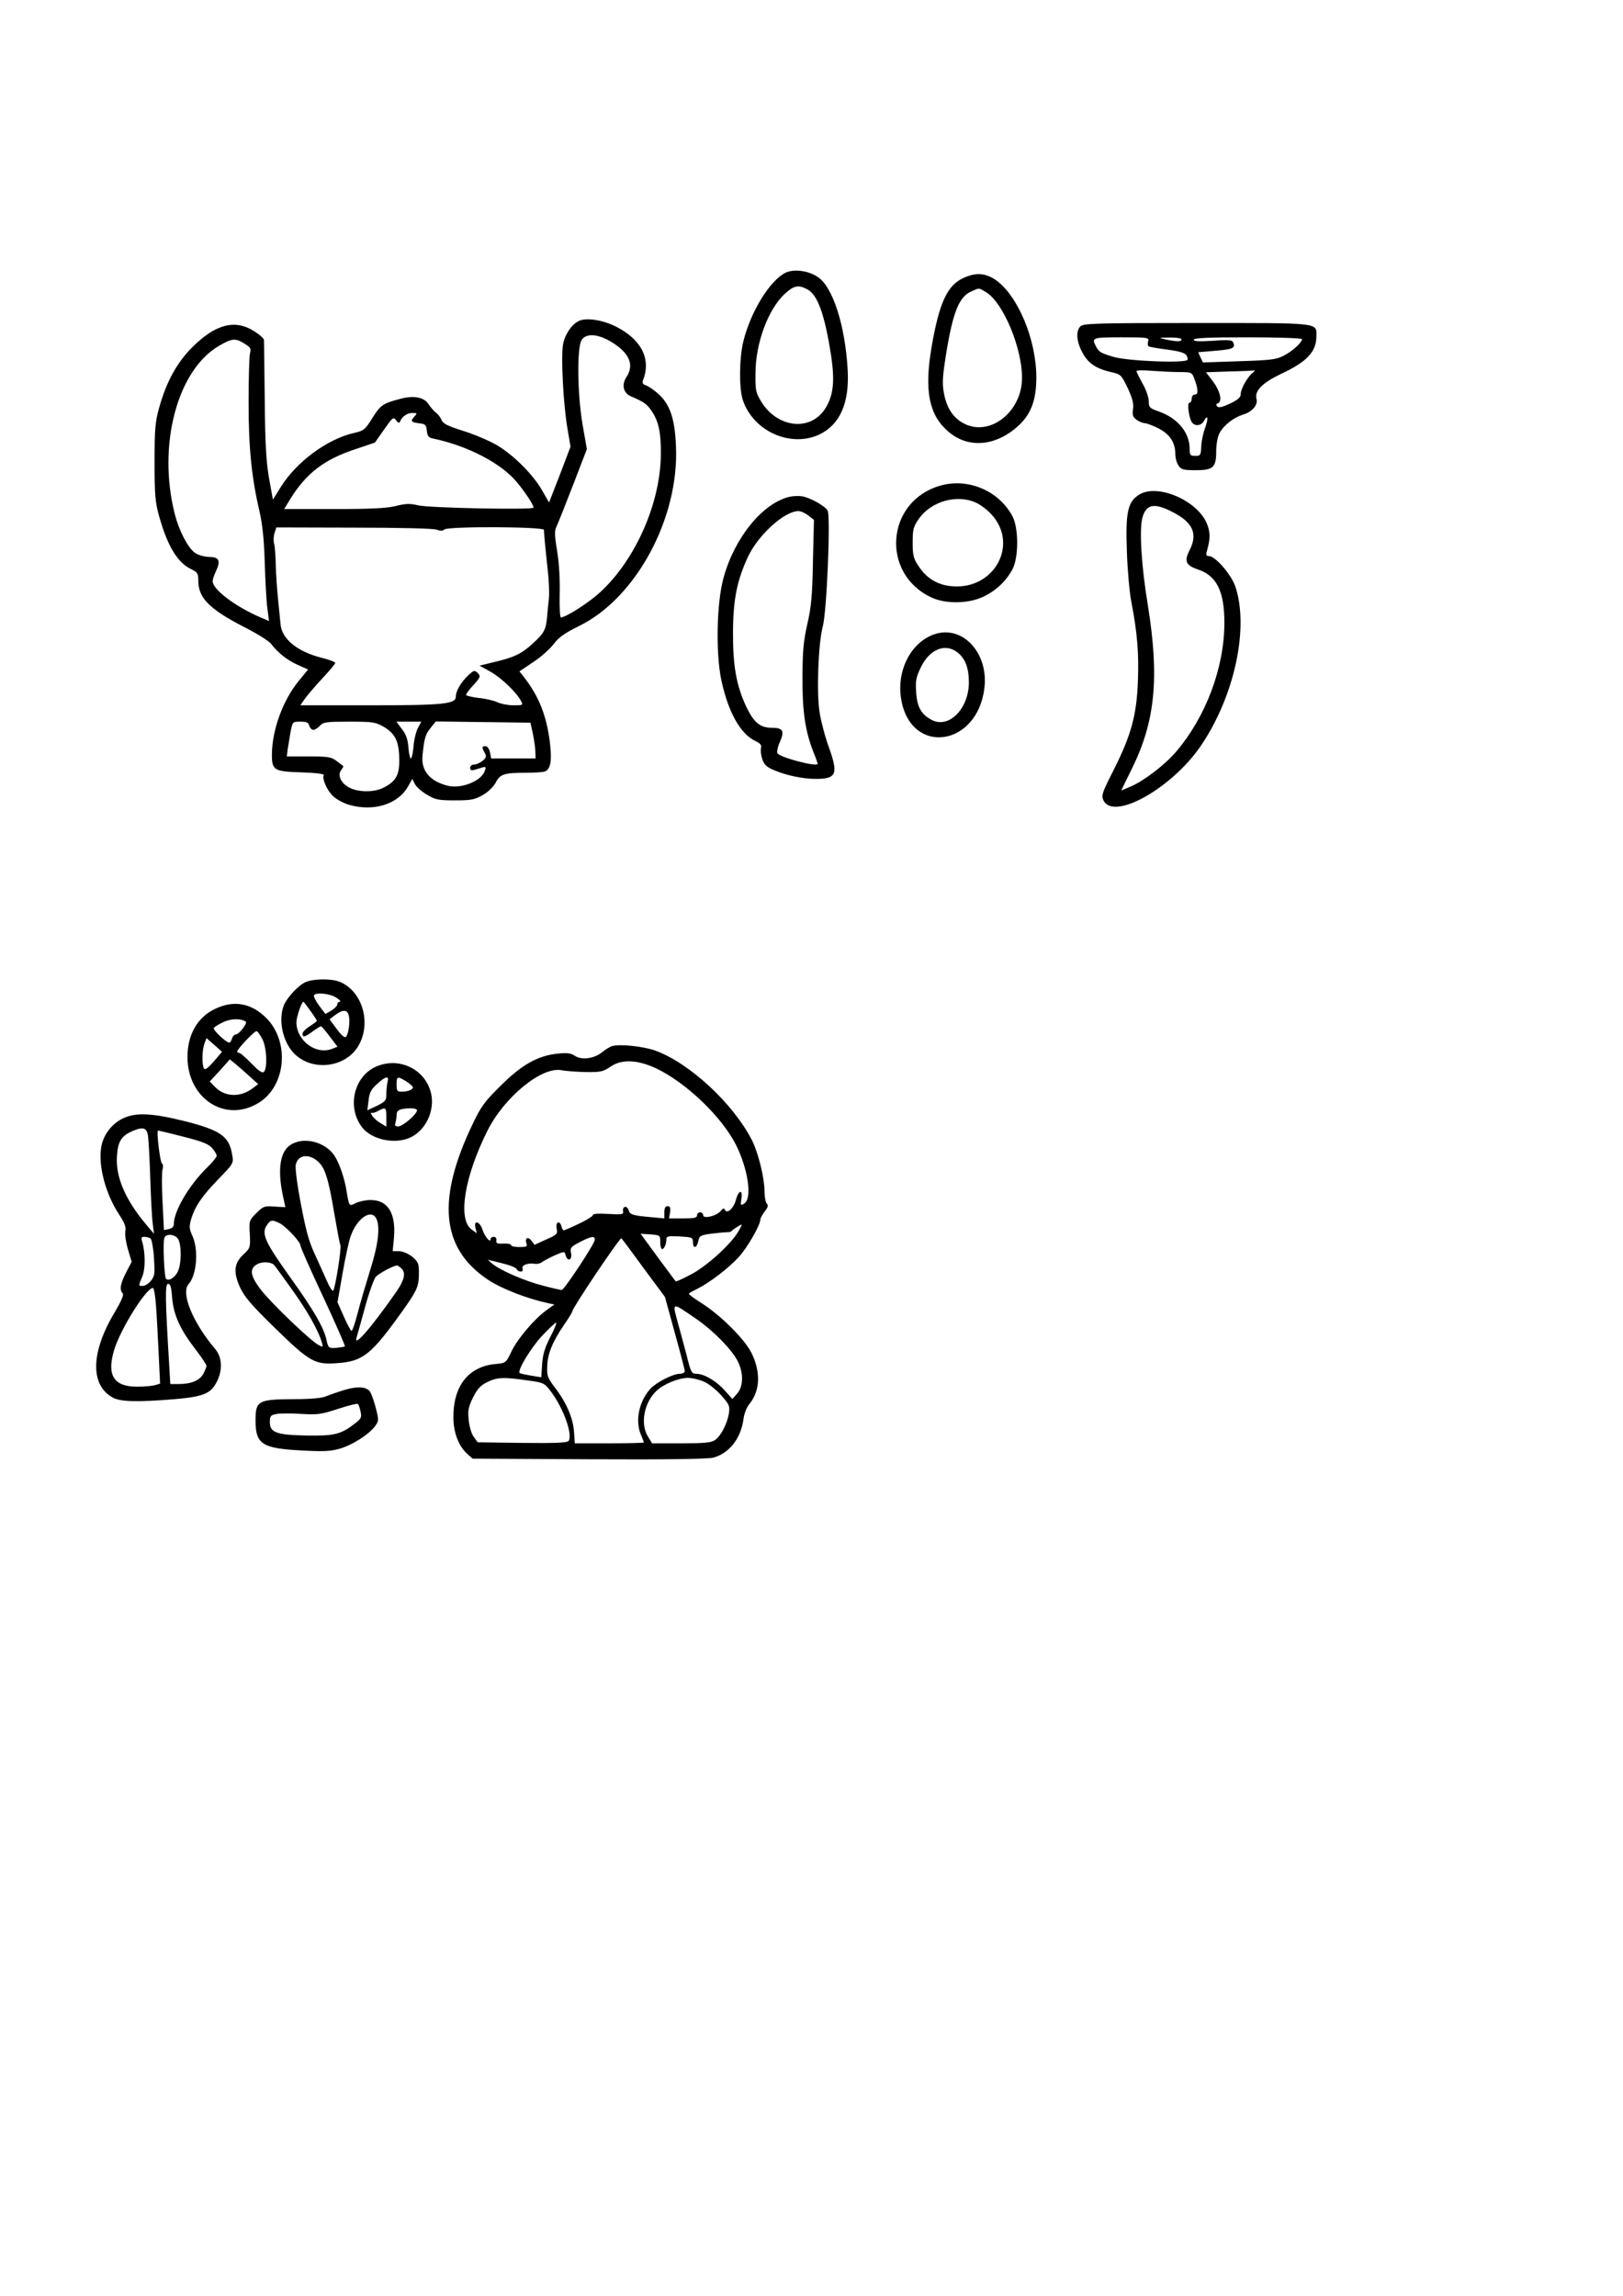<?xml version="1.0" encoding="UTF-8" standalone="yes"?>
<svg version="1.0" xmlns="http://www.w3.org/2000/svg" width="210mm" height="297mm" viewBox="0 0 794 1123" preserveAspectRatio="xMidYMid meet">
  <g transform="translate(0,1123) scale(0.1,-0.1)" fill="#000000" stroke="none">
    <path d="M3845 9897 c-77 -36 -173 -191 -209 -339 -20 -85 -21 -231 -1 -288
53 -151 233 -230 372 -166 102 48 149 154 140 316 -12 218 -73 407 -146 455
-46 31 -115 40 -156 22z m104 -82 c51 -26 86 -124 117 -325 19 -127 11 -198
-31 -262 -73 -109 -231 -91 -310 36 -28 46 -30 56 -29 140 0 148 63 317 146
391 42 38 64 43 107 20z"/>
    <path d="M4713 9870 c-78 -35 -118 -120 -155 -335 -37 -214 -14 -333 79 -414
99 -88 239 -75 351 32 58 56 82 124 82 231 0 186 -92 404 -201 478 -50 33 -96
36 -156 8z m112 -70 c83 -51 175 -271 175 -418 0 -169 -162 -293 -289 -221
-49 27 -80 75 -93 145 -9 50 -7 81 10 189 34 210 64 284 125 310 40 18 34 18
72 -5z"/>
    <path d="M2834 9661 c-37 -16 -72 -69 -80 -118 -10 -65 2 -289 21 -403 l16
-95 -52 -137 -53 -136 -35 61 c-46 79 -140 172 -221 220 -36 21 -109 52 -163
69 -77 24 -101 36 -107 54 -5 12 -17 28 -27 35 -10 8 -26 26 -36 41 -21 34
-71 45 -135 28 -88 -23 -100 -30 -140 -94 -36 -58 -42 -63 -91 -74 -131 -30
-283 -143 -358 -265 l-38 -61 -19 105 c-14 82 -19 164 -21 384 -2 154 -3 286
-4 293 -1 7 -22 26 -48 42 -94 60 -190 34 -303 -79 -75 -75 -127 -170 -162
-297 -19 -68 -22 -105 -22 -264 0 -159 3 -196 22 -264 41 -147 90 -228 157
-260 31 -15 35 -21 35 -57 0 -84 55 -139 224 -226 61 -31 119 -67 130 -80 36
-47 82 -83 132 -105 l51 -23 -45 -55 c-79 -96 -131 -241 -132 -361 0 -77 11
-83 144 -87 69 -2 114 -8 110 -13 -10 -16 15 -75 45 -103 15 -15 50 -34 76
-42 120 -36 242 1 291 89 l21 37 13 -26 c8 -14 35 -38 60 -52 40 -24 56 -27
135 -27 78 0 96 3 135 25 27 15 53 40 65 62 22 42 41 48 150 48 41 0 81 3 90
6 29 12 36 51 25 143 -17 133 -53 224 -129 322 l-20 25 67 45 c37 24 82 64
100 88 26 34 54 54 125 89 278 136 489 526 474 877 -5 135 -29 207 -86 258
-21 19 -49 38 -61 42 -15 5 -19 12 -15 23 41 103 -4 197 -125 261 -64 34 -147
49 -186 32z m156 -103 c89 -54 114 -112 75 -172 -25 -37 -16 -78 20 -94 64
-27 80 -39 102 -71 36 -53 47 -108 46 -216 -3 -239 -125 -514 -297 -672 -58
-53 -168 -123 -192 -123 -5 0 -7 50 -6 110 2 69 -2 148 -12 211 -14 86 -14
104 -2 127 7 15 43 105 80 201 l67 174 -21 120 c-26 152 -28 381 -4 415 23 33
78 29 144 -10z m-1794 -9 c29 -18 33 -24 27 -47 -4 -15 -7 -124 -7 -242 0
-225 15 -369 55 -539 13 -59 21 -134 24 -245 3 -89 8 -189 13 -222 l8 -62 -44
19 c-121 52 -232 136 -232 176 0 8 7 30 16 48 25 53 16 70 -34 71 -26 1 -54 9
-70 21 -34 25 -77 109 -97 188 -86 337 12 707 219 825 61 35 78 37 122 9z
m829 -359 c-19 -21 -14 -26 35 -32 20 -2 26 -9 28 -35 3 -27 9 -34 30 -38 168
-35 333 -120 410 -213 41 -49 82 -111 82 -125 0 -12 -508 -2 -564 11 -41 10
-61 9 -109 -3 -44 -11 -118 -15 -303 -15 l-244 0 30 49 c77 125 165 193 316
243 l98 33 45 64 c42 60 45 63 59 45 10 -14 16 -15 19 -6 9 24 35 42 60 42 25
0 26 -1 8 -20z m112 -551 c18 -7 30 -6 37 1 16 16 486 14 487 -2 1 -30 8 -100
18 -193 7 -55 9 -120 6 -145 -3 -25 -7 -66 -9 -92 -6 -59 -14 -75 -71 -127
-53 -49 -93 -68 -190 -90 l-69 -17 54 -30 c54 -31 126 -100 149 -143 11 -20
10 -21 -37 -21 -27 0 -62 7 -79 15 -17 8 -58 18 -92 21 -33 4 -61 11 -61 15 0
5 16 27 37 49 34 38 35 42 20 58 -16 15 -19 14 -48 -13 -35 -34 -59 -75 -59
-102 0 -37 -60 -43 -421 -43 l-340 0 23 33 c12 17 51 62 85 99 35 37 63 71 63
75 0 5 -31 17 -69 26 -120 31 -195 94 -199 167 -2 19 -7 73 -12 120 -5 47 -10
121 -11 165 -1 44 -4 91 -8 105 -4 14 -3 37 2 53 l9 27 380 -1 c223 0 390 -4
405 -10z m-624 -959 c3 -11 12 -20 20 -20 7 0 22 9 32 20 16 18 31 20 143 20
116 0 128 -2 169 -25 56 -33 75 -71 76 -156 2 -77 -14 -109 -73 -140 -51 -28
-137 -25 -181 4 -36 24 -48 59 -28 83 6 8 10 16 8 17 -2 2 -17 13 -33 25 -25
19 -41 22 -136 22 l-107 0 4 33 c3 17 9 56 14 85 10 52 10 52 49 52 29 0 39
-4 43 -20z m531 -12 c-9 -17 -19 -58 -21 -90 -3 -32 -9 -58 -13 -58 -4 0 -10
24 -12 54 -3 39 -12 65 -32 90 l-27 36 61 0 61 0 -17 -32z m563 -28 c6 -30 12
-70 12 -87 l1 -33 -109 0 -108 0 -6 30 c-4 18 -13 30 -22 30 -18 0 -19 -5 -4
-32 10 -18 8 -25 -11 -40 -12 -10 -31 -18 -41 -18 -11 0 -19 -7 -19 -16 0 -11
6 -14 20 -10 11 3 29 9 40 12 17 5 19 2 11 -18 -17 -49 -114 -87 -179 -72 -89
22 -133 74 -125 149 8 84 15 105 40 135 l25 31 232 -3 231 -3 12 -55z"/>
    <path d="M5286 9634 c-23 -22 -20 -72 7 -124 27 -54 66 -82 138 -99 53 -12 54
-13 86 -79 23 -50 30 -76 26 -103 -4 -30 -1 -39 18 -53 13 -9 31 -16 39 -16 9
0 39 -11 67 -25 56 -29 83 -69 83 -127 0 -18 7 -44 16 -56 13 -19 24 -22 83
-22 87 0 101 13 101 94 0 31 7 70 15 85 20 40 69 78 116 93 45 13 74 47 66 77
-10 39 28 78 120 122 127 59 173 109 173 183 0 69 30 66 -585 66 -490 0 -555
-2 -569 -16z m331 -74 c-3 -11 -2 -22 2 -24 3 -3 45 -10 91 -16 82 -11 100
-20 100 -49 0 -19 -295 -8 -365 14 -60 18 -69 23 -84 52 -21 41 -17 43 125 43
131 0 136 -1 131 -20z m163 10 c0 -12 -20 -12 -75 -1 -40 9 -39 9 18 10 32 0
57 -3 57 -9z m590 1 c0 -16 -48 -60 -90 -81 -36 -19 -64 -22 -219 -27 l-176
-6 -12 25 -11 25 81 7 c87 7 101 13 91 39 -5 14 -19 16 -100 10 -68 -4 -94 -3
-94 5 0 9 72 12 265 12 146 0 265 -4 265 -9z m-598 -161 c55 0 59 -2 69 -27
21 -55 23 -83 5 -83 -9 0 -16 -8 -16 -20 0 -11 -5 -20 -11 -20 -13 0 -2 -78
13 -97 16 -20 46 -15 58 8 19 35 23 13 6 -33 -9 -24 -18 -64 -19 -90 -2 -45
-4 -48 -29 -48 -25 0 -28 3 -28 35 0 79 -58 149 -150 182 -46 16 -50 20 -50
50 0 19 -13 57 -30 86 -16 30 -30 57 -30 62 0 4 34 5 77 1 42 -3 102 -6 135
-6z m357 -3 c-25 -19 -59 -79 -59 -104 0 -17 -13 -28 -52 -47 -38 -18 -56 -22
-63 -14 -7 7 -6 12 3 15 23 9 12 59 -23 106 l-35 46 112 4 c62 1 118 4 123 5
6 1 3 -4 -6 -11z"/>
    <path d="M4602 8855 c-269 -75 -296 -434 -42 -549 69 -31 179 -29 250 5 62 29
112 76 143 134 31 58 31 202 0 260 -66 124 -216 188 -351 150z m173 -84 c22
-10 57 -36 77 -59 132 -146 13 -365 -191 -350 -72 5 -128 38 -168 100 -24 36
-28 52 -28 114 0 64 3 77 30 116 60 86 187 122 280 79z"/>
    <path d="M5574 8811 c-57 -35 -68 -85 -61 -279 3 -92 13 -203 22 -247 29 -151
37 -250 32 -385 -6 -169 -33 -266 -119 -437 -55 -108 -61 -124 -50 -147 47
-104 337 58 479 269 163 242 234 573 167 775 -20 59 -98 150 -130 150 -12 0
-15 6 -10 23 17 59 18 89 2 132 -44 115 -241 201 -332 146z m169 -89 c94 -50
117 -104 77 -183 -28 -54 -19 -74 39 -94 93 -30 131 -107 131 -261 0 -219 -90
-460 -237 -632 -55 -64 -158 -143 -223 -170 l-45 -19 52 106 c115 232 136 446
78 804 -31 188 -42 367 -26 425 19 68 60 74 154 24z"/>
    <path d="M3863 8800 c-131 -30 -269 -199 -323 -395 -34 -121 -39 -365 -12
-498 33 -157 93 -266 166 -301 26 -12 33 -21 29 -35 -3 -11 0 -35 6 -54 10
-28 21 -39 59 -55 60 -25 140 -42 202 -42 102 0 112 23 66 152 -19 51 -39 128
-46 171 -16 98 -7 338 15 422 20 72 39 539 24 567 -12 23 -86 64 -124 70 -16
3 -44 2 -62 -2z m92 -92 l27 -21 -5 -206 c-3 -168 -9 -225 -28 -306 -18 -81
-23 -130 -23 -260 -1 -167 13 -261 55 -368 11 -26 19 -50 19 -53 0 -18 -189
32 -197 52 -3 8 2 33 12 54 24 54 16 70 -38 70 -58 0 -89 25 -126 103 -49 104
-66 202 -65 367 1 161 20 252 74 368 50 106 178 222 246 222 12 0 34 -10 49
-22z"/>
    <path d="M4567 8126 c-114 -42 -182 -180 -158 -318 48 -276 373 -231 407 57
21 174 -111 312 -249 261z m118 -88 c37 -29 55 -76 55 -145 0 -129 -97 -228
-181 -185 -52 27 -73 64 -77 137 -4 56 0 73 23 121 43 89 120 120 180 72z"/>
    <path d="M1495 6426 c-35 -15 -92 -76 -107 -115 -27 -69 -6 -172 46 -229 83
-92 246 -79 314 24 72 110 29 273 -85 321 -41 17 -129 16 -168 -1z m150 -76
c17 -11 24 -20 18 -20 -7 0 -13 -6 -13 -13 0 -7 -13 -20 -29 -30 l-29 -17 -31
41 c-17 23 -28 46 -25 51 10 15 79 8 109 -12z m-127 -64 c18 -24 32 -47 32
-49 0 -3 -16 -15 -35 -27 -19 -12 -35 -28 -35 -36 0 -20 11 -18 50 11 19 14
37 25 40 25 3 0 23 -23 43 -50 l38 -50 -28 -11 c-79 -30 -173 42 -173 131 0
26 26 100 34 100 2 0 17 -20 34 -44z m188 -23 c8 -28 -1 -92 -14 -105 -6 -6
-24 10 -45 39 l-35 47 29 22 c37 27 58 26 65 -3z"/>
    <path d="M1054 6296 c-87 -40 -137 -126 -137 -236 0 -205 187 -325 349 -224
134 83 152 299 36 415 -73 72 -157 88 -248 45z m148 -63 c11 -6 -33 -63 -48
-63 -7 0 -16 -9 -19 -20 -3 -11 -10 -20 -13 -20 -16 0 -82 62 -76 72 4 5 25
19 48 29 37 17 82 18 108 2z m82 -87 c21 -42 25 -141 7 -159 -8 -8 -25 4 -61
41 -28 29 -55 52 -60 52 -6 0 -10 3 -10 6 0 12 86 103 95 100 6 -1 18 -19 29
-40z m-238 -108 c-28 -32 -43 -43 -48 -35 -11 17 -10 91 2 122 l10 27 38 -33
38 -34 -40 -47z m178 -76 l39 -35 -24 -18 c-62 -49 -140 -46 -189 6 l-24 25
26 28 c14 15 36 39 49 54 l23 26 31 -25 c16 -14 48 -41 69 -61z"/>
    <path d="M2995 6113 c-11 -3 -32 -16 -47 -28 -39 -33 -101 -42 -135 -20 -21
14 -39 16 -86 11 -97 -10 -176 -55 -279 -158 -79 -78 -96 -102 -138 -191 -175
-367 -151 -604 76 -756 65 -44 191 -93 297 -116 l29 -6 -39 -28 c-59 -43 -141
-139 -171 -202 -27 -56 -27 -56 -77 -61 -134 -12 -209 -108 -207 -265 1 -71
25 -135 66 -173 l28 -25 569 -3 c378 -2 583 1 609 8 77 21 134 93 147 187 3
27 16 60 29 75 53 65 57 158 9 253 -34 66 -150 182 -242 240 -35 22 -63 43
-63 46 0 3 17 13 38 23 61 30 156 102 207 158 43 48 105 156 105 184 0 6 10
23 21 38 16 20 19 30 10 39 -6 6 -11 34 -11 62 0 63 -31 188 -61 247 -92 180
-307 380 -476 440 -58 20 -170 32 -208 21z m215 -109 c147 -70 320 -236 390
-373 60 -120 81 -263 41 -288 -18 -11 -19 -10 -14 22 8 49 -14 45 -27 -5 -11
-41 -44 -71 -54 -47 -3 8 -9 7 -20 -6 -19 -25 -86 -41 -86 -21 0 8 -7 14 -15
14 -8 0 -15 -7 -15 -15 0 -12 -14 -15 -68 -15 l-69 0 5 30 c3 23 0 30 -12 30
-11 0 -16 -9 -16 -30 l0 -30 -62 6 c-93 8 -106 12 -113 35 -8 24 -31 19 -27
-6 3 -16 -4 -17 -72 -13 -52 3 -76 1 -76 -6 0 -9 -73 -47 -140 -74 -4 -2 -10
6 -13 18 -8 32 -30 25 -24 -9 6 -27 3 -30 -51 -54 l-57 -26 -16 21 c-17 22
-33 11 -23 -16 5 -13 -1 -16 -35 -16 -23 0 -41 4 -41 10 0 5 -17 8 -37 7 -31
-2 -37 1 -35 16 2 10 -3 17 -13 17 -8 0 -15 -5 -15 -11 0 -22 -29 12 -40 47
-14 41 -44 48 -34 7 l7 -26 -26 19 c-69 50 -35 258 77 482 83 166 266 316 363
297 21 -4 74 -8 119 -9 73 -1 84 2 120 26 54 38 132 35 224 -8z m403 -796
c-34 -61 -154 -171 -231 -211 -41 -22 -75 -37 -76 -35 -2 1 -41 55 -88 118
l-84 115 48 -3 c47 -4 48 -4 48 -38 0 -19 4 -34 9 -34 10 0 21 24 21 48 0 15
10 17 65 14 61 -4 65 -5 65 -28 0 -34 19 -30 26 5 6 27 10 29 68 37 33 4 68 7
76 7 8 -1 17 2 20 6 5 7 41 30 48 31 2 0 -5 -15 -15 -32z m-703 -42 c0 -19
-150 -246 -162 -246 -5 0 -46 9 -91 21 -88 22 -207 74 -247 106 l-24 21 69
-17 c38 -9 70 -22 73 -29 2 -7 11 -12 19 -12 9 0 13 6 9 15 -6 16 27 29 61 23
11 -2 26 2 34 8 8 6 36 21 62 33 49 21 49 21 54 1 9 -33 33 -25 27 9 -6 27 -2
32 42 55 56 29 74 32 74 12z m240 -141 l103 -139 48 -175 c27 -97 49 -181 49
-188 0 -7 -11 -13 -25 -13 -32 0 -113 -41 -142 -72 -56 -60 -77 -156 -48 -225
8 -19 15 -37 15 -39 0 -2 -76 -4 -169 -4 l-169 0 -4 58 c-5 67 -38 144 -96
218 -33 44 -37 55 -35 101 2 61 25 118 82 202 23 33 41 63 41 67 0 16 234 364
240 357 4 -4 54 -71 110 -148z m257 -247 c84 -58 172 -148 202 -206 29 -57 28
-123 -2 -158 l-24 -27 -38 42 c-42 47 -101 81 -138 81 -22 0 -26 7 -41 63 -8
34 -29 110 -45 169 -34 125 -40 122 86 36z m-715 -88 c-27 -53 -37 -86 -40
-134 l-4 -63 -50 8 c-28 5 -53 10 -56 13 -12 12 55 123 110 182 33 35 64 64
68 64 5 0 -8 -32 -28 -70z m-114 -212 c78 -10 85 -13 112 -48 63 -80 113 -215
92 -248 -7 -9 -59 -12 -227 -10 l-218 3 -19 26 c-11 14 -22 50 -25 82 -5 48
-2 64 21 111 21 42 36 59 69 75 48 24 79 26 195 9z m867 -7 c23 -10 60 -40 84
-67 39 -44 42 -52 37 -87 -8 -51 -40 -112 -68 -131 -18 -13 -52 -16 -165 -16
l-143 0 -20 33 c-39 62 -19 167 42 224 35 33 108 63 153 63 22 0 58 -9 80 -19z"/>
    <path d="M1832 6009 c-104 -52 -134 -200 -60 -294 46 -59 156 -83 231 -51 78
33 125 131 106 217 -28 122 -163 184 -277 128z m64 -71 c-3 -13 -6 -39 -6 -59
0 -32 -4 -37 -46 -58 l-47 -22 6 48 c4 38 12 54 41 80 42 39 61 43 52 11z m92
2 c17 -11 32 -24 32 -29 0 -11 -25 -21 -56 -21 -21 0 -24 5 -24 35 0 41 4 42
48 15z m-98 -176 l0 -45 -28 17 c-16 9 -34 25 -41 36 -7 11 -9 18 -4 15 4 -3
19 1 33 9 37 20 40 18 40 -32z m150 35 c0 -19 -70 -79 -92 -79 -14 0 -18 5
-14 16 3 9 6 26 6 39 0 25 14 32 68 34 18 0 32 -4 32 -10z"/>
    <path d="M605 5761 c-51 -23 -91 -70 -106 -124 -24 -89 12 -239 83 -347 28
-42 35 -62 31 -83 -3 -16 3 -56 13 -89 l18 -60 -27 -52 c-28 -54 -34 -85 -17
-102 7 -7 -6 -37 -39 -93 -118 -196 -121 -358 -8 -418 37 -20 122 -22 302 -7
139 12 176 27 205 84 30 58 27 121 -8 162 -109 129 -168 272 -130 316 41 46
50 169 19 237 -16 35 -16 46 -6 82 19 62 51 110 133 195 74 76 75 78 68 118
-15 92 -56 121 -233 166 -157 39 -237 43 -298 15z m119 -88 c3 -21 8 -114 11
-208 3 -93 8 -192 12 -220 l6 -50 -38 45 c-102 121 -150 233 -143 334 4 71 21
99 73 122 54 24 73 19 79 -23z m172 -3 c93 -23 124 -36 142 -56 12 -14 22 -31
22 -37 0 -7 -21 -33 -46 -57 -89 -87 -164 -214 -164 -279 0 -12 -9 -20 -24
-23 l-24 -5 -7 137 c-4 76 -4 148 0 160 4 12 3 25 -3 29 -9 6 -28 161 -19 161
2 0 58 -13 123 -30z m-24 -502 c16 -31 16 -116 -1 -155 -13 -31 -45 -52 -59
-38 -9 9 -16 181 -8 200 9 23 53 18 68 -7z m-136 4 c6 -4 14 -46 17 -94 5 -77
4 -89 -14 -112 -11 -14 -29 -26 -40 -26 -23 0 -23 -2 -3 46 16 38 15 119 -1
172 -6 17 -3 22 11 22 11 0 24 -4 30 -8z m106 -289 c6 -83 39 -156 114 -253
30 -39 54 -75 54 -81 0 -5 -7 -23 -15 -38 -17 -33 -59 -51 -120 -51 l-42 0 -6
103 c-19 314 -20 387 -5 387 12 0 16 -16 20 -67z m-79 -40 c4 -49 9 -154 13
-234 l7 -147 -23 -7 c-13 -4 -52 -8 -87 -8 -116 -1 -152 55 -115 179 31 103
157 304 190 304 5 0 12 -39 15 -87z"/>
    <path d="M1428 5634 c-57 -30 -72 -118 -45 -249 l13 -60 -53 3 c-50 4 -56 1
-89 -32 -35 -35 -36 -37 -32 -103 3 -65 2 -68 -30 -98 -47 -43 -52 -87 -18
-162 22 -47 55 -86 172 -200 168 -164 194 -179 301 -171 130 9 168 40 326 261
58 82 71 107 75 147 2 27 2 61 -2 75 -8 30 -60 65 -98 65 l-27 0 6 63 c11 122
-29 187 -114 187 -24 0 -57 -7 -73 -15 -32 -17 -32 -17 -45 60 -9 60 -35 136
-59 172 -43 65 -143 93 -208 57z m129 -87 c33 -30 50 -84 78 -251 14 -81 27
-152 30 -156 7 -11 -25 -212 -35 -223 -4 -4 -17 15 -29 43 -12 27 -39 87 -60
133 -30 63 -45 120 -69 247 -18 93 -29 177 -25 193 10 49 65 56 110 14z m283
-276 c21 -40 11 -127 -29 -253 -21 -68 -49 -162 -61 -210 -13 -49 -26 -88 -30
-88 -4 0 -21 31 -38 70 l-31 70 24 137 c13 76 31 159 40 185 30 87 99 136 125
89z m-471 -25 c33 -18 101 -91 101 -109 0 -8 50 -121 111 -251 61 -131 109
-240 106 -242 -2 -2 -21 -5 -42 -7 -37 -2 -39 -1 -47 35 -13 63 -61 146 -177
308 -124 173 -143 215 -117 255 19 29 27 30 65 11z m-28 -204 c4 -4 44 -59 89
-122 75 -105 127 -197 145 -258 6 -22 5 -23 -17 -11 -40 21 -238 211 -284 273
-51 67 -55 102 -14 123 24 13 68 10 81 -5z m624 -18 c21 -22 13 -56 -27 -114
-126 -180 -212 -278 -193 -220 3 10 22 77 41 147 19 70 43 136 52 147 15 17
86 55 104 56 4 0 14 -7 23 -16z"/>
    <path d="M1685 4431 c-33 -10 -73 -24 -90 -31 -19 -9 -77 -14 -160 -14 -173
-1 -185 -8 -185 -104 0 -116 31 -137 226 -147 107 -6 142 -4 187 9 61 18 140
68 171 109 20 27 20 29 3 95 -10 37 -23 72 -30 79 -22 21 -61 22 -122 4z m79
-107 c6 -27 3 -34 -29 -58 -67 -52 -99 -60 -233 -58 -149 3 -182 14 -182 66 0
29 4 34 30 39 16 4 72 4 122 1 84 -5 101 -2 183 25 50 16 93 27 96 23 4 -4 10
-21 13 -38z"/>
  </g>
</svg>